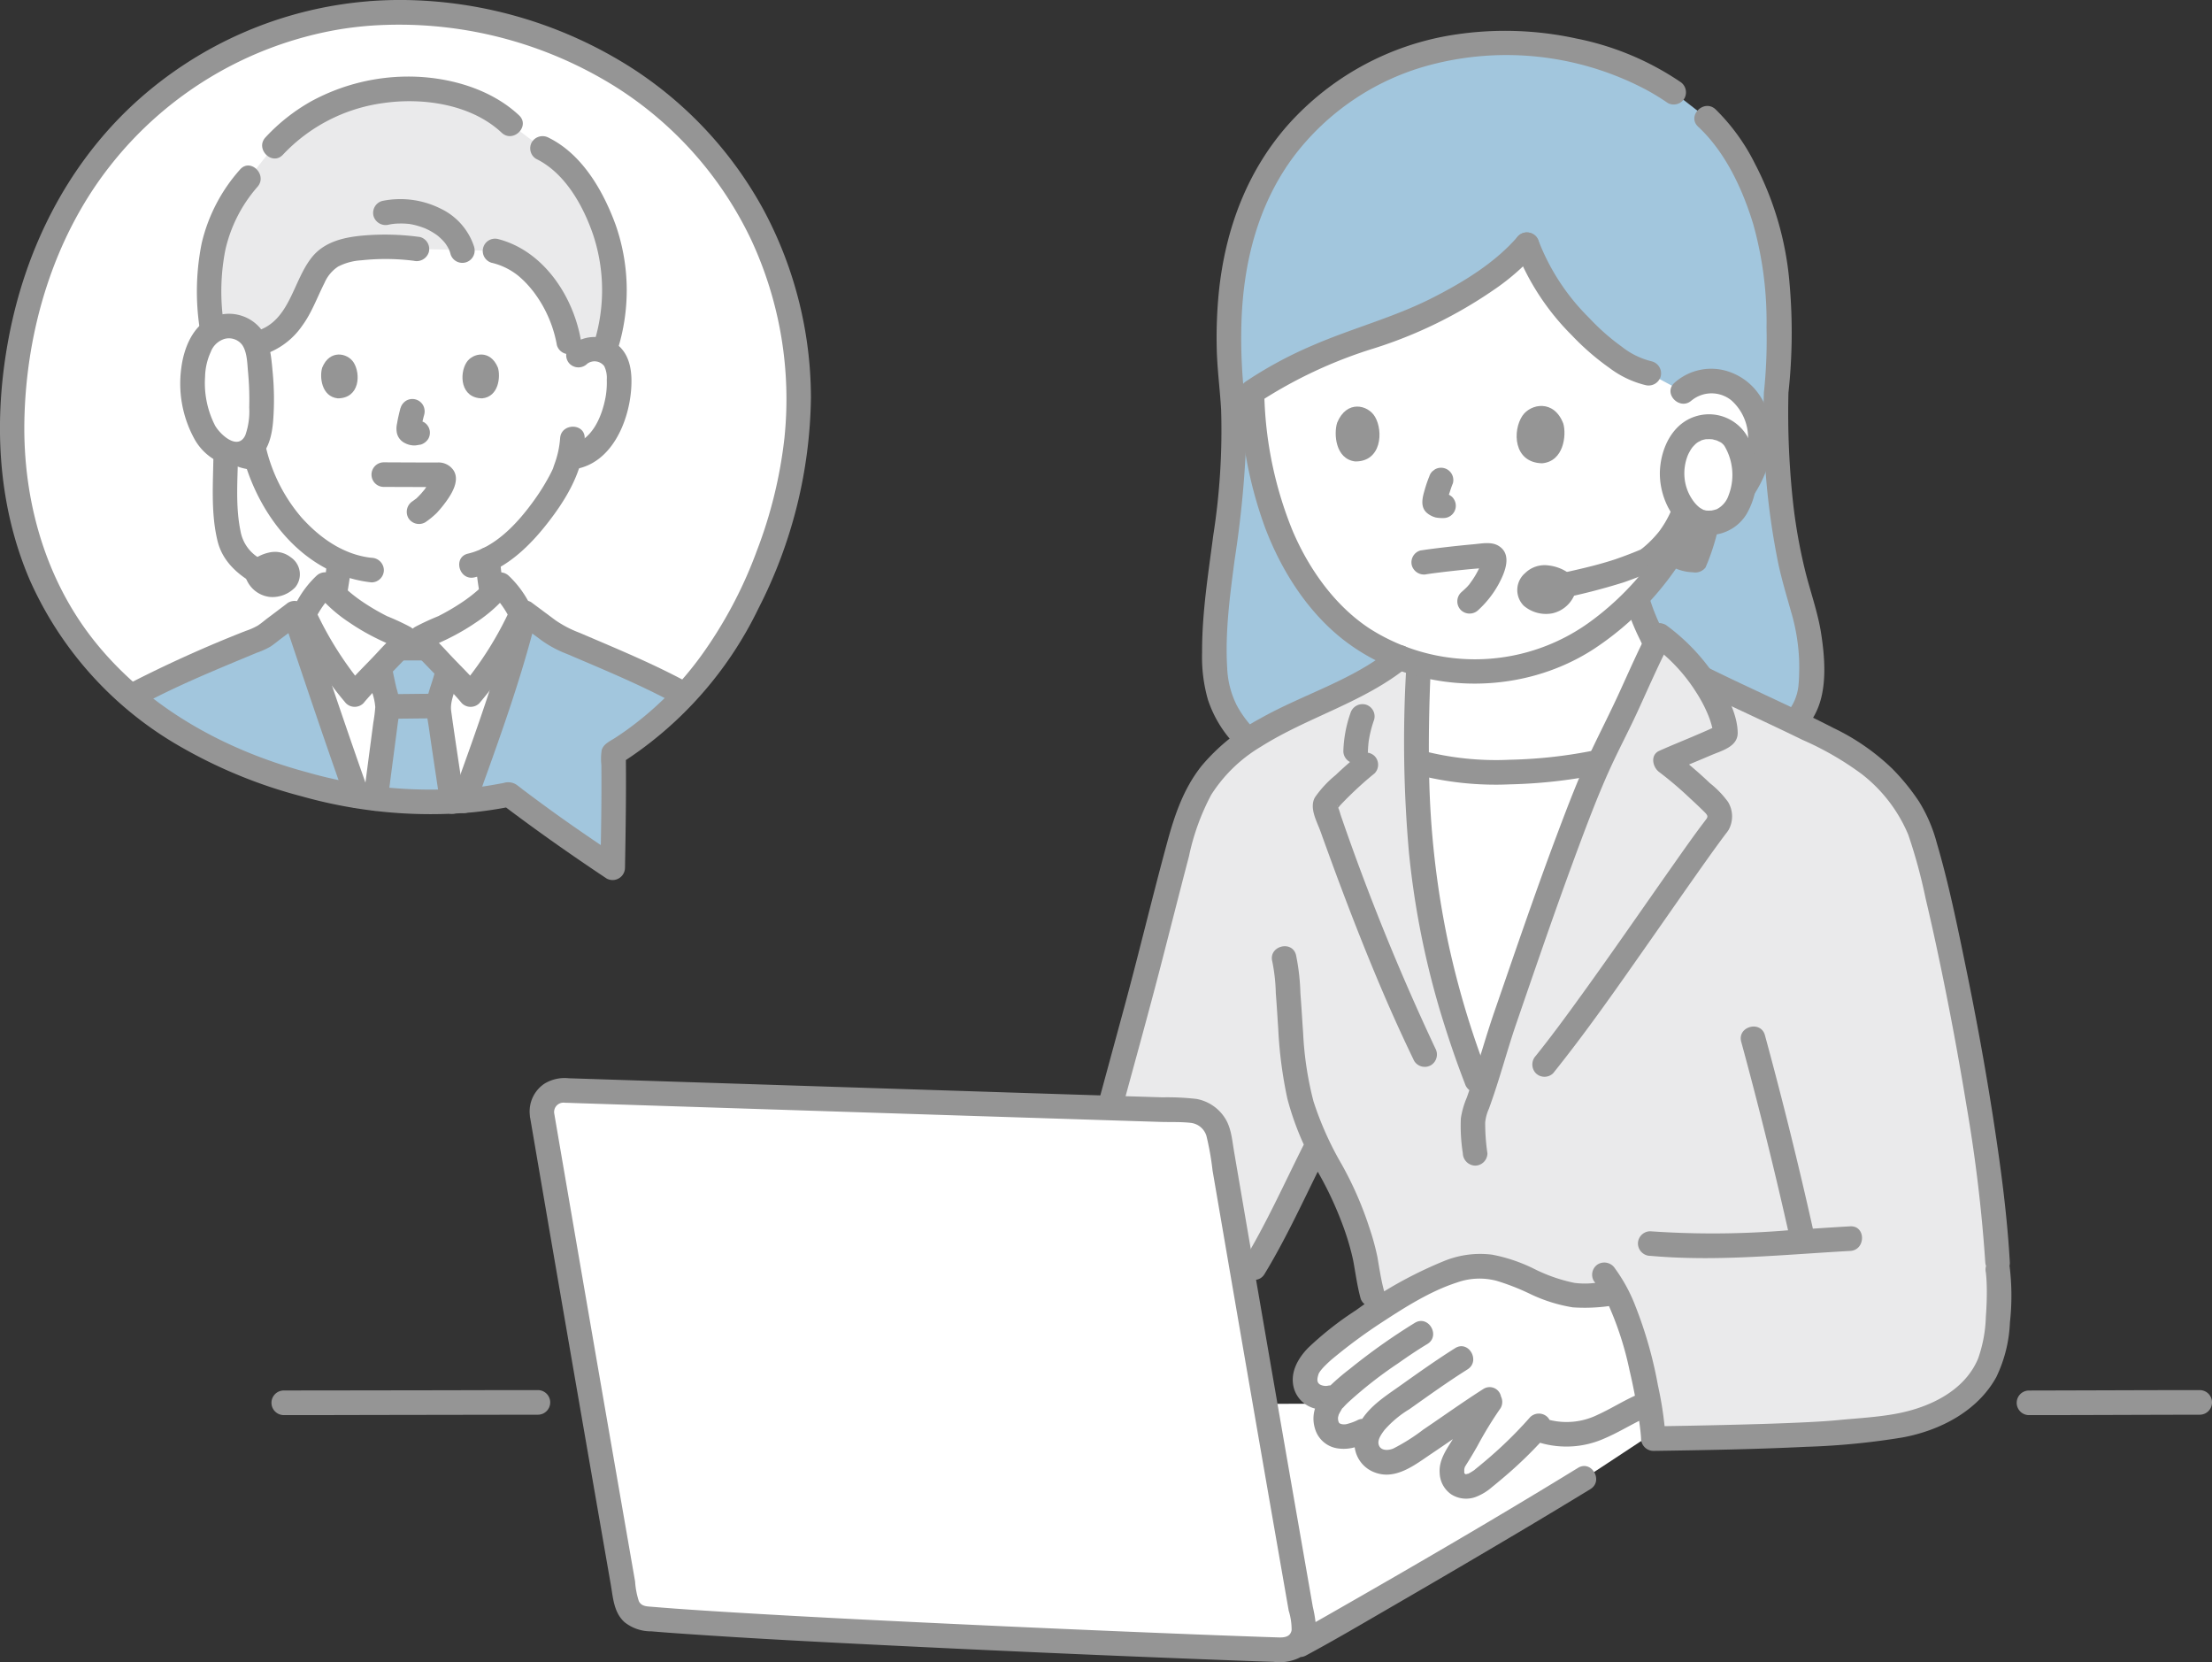 <svg xmlns="http://www.w3.org/2000/svg" width="335.274" height="251.891" viewBox="0 0 335.274 251.891">
  <rect x="0" y="0" width="335.274" height="251.891" fill="#333333" stroke="none"/>
  <g id="_10715_color" data-name="10715_color" transform="translate(-0.004 0)">
    <path id="パス_2516" data-name="パス 2516" d="M56.673,2.569C31.748,4.448,11.449,22.017,5.006,46.248c-9.445,35.518,6.732,63.857,41.839,73.191,11.216,2.983,21.582,3.4,30.833,1.484,5.177,3.924,8.85,6.554,15.718,11.125.144-7.763.2-11.127.128-17.335,12.289-7.482,21.317-20.457,25.987-38.019,8.213-30.885-8.4-63.155-42.128-72.125a62.2,62.2,0,0,0-20.709-2Z" transform="translate(-0.525 -0.539)" fill="#fff"/>
    <path id="パス_2517" data-name="パス 2517" d="M96.551,62.842a3.777,3.777,0,0,1,3.021-.883,3.564,3.564,0,0,1,2.562,1.708,5.035,5.035,0,0,1,.529,2.026,15.106,15.106,0,0,1-1.54,8.008,9.612,9.612,0,0,1-2.484,3.261,6.371,6.371,0,0,1-2.96,1.335l-.507.078c-.243.908-.515,1.674-.65,2.081-.859,2.329-5.652,10.38-11.695,13.353a33.726,33.726,0,0,0,.481,4.041c.295,1.692.2,3.214,2.554,4.06.163.054,6.847,3.237,7.08,3.338,0,0-1.9,12.84-21.737,12.84s-22.01-12.479-22.01-12.479c.453-.155,7.908-3.642,8.064-3.7,2.357-.854,2.265-2.367,2.562-4.062a32.146,32.146,0,0,0,.466-3.757A21.854,21.854,0,0,1,52.6,88a25.737,25.737,0,0,1-4.915-9.65,6.077,6.077,0,0,1-3.9-1.391A9.612,9.612,0,0,1,41.3,73.7a15.114,15.114,0,0,1-1.539-8,5.035,5.035,0,0,1,.528-2.028,3.564,3.564,0,0,1,2.562-1.708,3.776,3.776,0,0,1,3.021.883s-.654-22.947,24.648-22.5C96.743,40.8,96.551,62.842,96.551,62.842Z" transform="translate(-8.882 -9.021)" fill="#fff"/>
    <path id="パス_2518" data-name="パス 2518" d="M305.138,273.8c-20.248.066-43.241.132-58.138.181,1.8,10.416,3.726,21.468,5.833,33.525l.508,2.407c6.94-3.841,30.269-17.4,42.022-24.618,0,0,5.811-3.8,10.425-6.859C305.69,277.416,305.478,275.777,305.138,273.8Z" transform="translate(-55.246 -61.241)" fill="#fff"/>
    <path id="パス_2519" data-name="パス 2519" d="M319.262,114.947c8.137-3.017,8.272-8.137,8.336-11.118a31.431,31.431,0,0,0-1.6-10.8c-1.441-4.776-4.083-14.472-3.746-31.618h0a107.125,107.125,0,0,0,.272-14.9c-.388-9.58-4.438-20.406-10.58-26.56-.057-.057-.125-.12-.194-.181l-5.019-3.906c-.117-.086-.233-.167-.361-.25a36.063,36.063,0,0,0-7.8-3.944,47.2,47.2,0,0,0-17.708-3.243,41.673,41.673,0,0,0-27.411,9.837c-10.123,8.928-15.434,21.205-13.875,41.5,2.182,15.24-3.445,31.825-2.307,44.391.33,3.769,2.209,8.307,7.429,11.89Z" transform="translate(-53.035 -1.884)" fill="#a2c6dd"/>
    <path id="パス_2520" data-name="パス 2520" d="M309.775,70.034a6.6,6.6,0,0,1,8.175-.362,9.117,9.117,0,0,1,3.507,7.763A15.061,15.061,0,0,1,318.3,85.6a21.737,21.737,0,0,1-9.116,6.987,42.2,42.2,0,0,1-8.367,10.473,34.081,34.081,0,0,1-13.171,7.974,31.467,31.467,0,0,1-17.495.35,31.053,31.053,0,0,1-8.752-3.8,30,30,0,0,1-7.95-7.8,40.724,40.724,0,0,1-6.083-12.058,56.43,56.43,0,0,1-2.511-12.08c-.289-2.5-.378-3.974-.422-5.548a72.656,72.656,0,0,1,18.043-8.445c10.6-3.407,19.684-9.229,23.638-13.9,2.8,8.241,12.712,18.419,18.47,19.493Z" transform="translate(-54.673 -10.68)" fill="#fff"/>
    <path id="パス_2521" data-name="パス 2521" d="M318.845,130.837c-3.105-1.809-8.594-6.055-9.316-7.515a32.305,32.305,0,0,1-2.741-6.715c-.684.7-1.331,1.32-1.917,1.852a34.081,34.081,0,0,1-13.17,7.974,31.467,31.467,0,0,1-17.495.35c-.122-.033-.242-.066-.359-.1a4.88,4.88,0,0,1-1.369.928c-4.146,1.832-6.855,2.733-9.929,4.06,0,0,.621,4.676,4.024,6.72a30.81,30.81,0,0,0,13.07,4.385,71.954,71.954,0,0,0,21.406-1.225,42.824,42.824,0,0,0,12.621-5.576A34.89,34.89,0,0,0,318.845,130.837Z" transform="translate(-58.724 -26.082)" fill="#fff"/>
    <path id="パス_2522" data-name="パス 2522" d="M317.243,116.758a34.765,34.765,0,0,0,2.329,5.887,9.569,9.569,0,0,0,1.212,2.037,13.272,13.272,0,0,0,1.242,1.272,47.99,47.99,0,0,0,8.09,6.01,1.865,1.865,0,0,0,1.88-3.218,42.179,42.179,0,0,1-7.22-5.32c-.426-.388-.834-.789-1.221-1.214-.036-.041-.072-.082-.107-.124q-.186-.233.109.145c-.04-.009-.125-.178-.141-.208-.171-.349-.352-.695-.523-1.043a28.542,28.542,0,0,1-2.062-5.214c-.647-2.3-4.244-1.326-3.594.991Z" transform="translate(-70.939 -25.6)" fill="#959595"/>
    <path id="パス_2523" data-name="パス 2523" d="M262.949,135.683l.3-.129c.481-.206-.2.078.078-.033.2-.078.4-.164.592-.245q.664-.27,1.331-.533c.894-.353,1.791-.7,2.685-1.056q1.6-.636,3.2-1.31a11.986,11.986,0,0,0,3.4-1.884,1.873,1.873,0,0,0,0-2.635,1.909,1.909,0,0,0-2.635,0c-.056.048-.224.186-.068.068a3.578,3.578,0,0,1-.318.211,6.812,6.812,0,0,1-.814.4q-.388.171-.784.341l-.474.2c.173-.074-.059.024-.107.044q-1.425.594-2.862,1.158c-1.806.712-3.615,1.414-5.4,2.182a1.869,1.869,0,0,0-.668,2.549A1.922,1.922,0,0,0,262.949,135.683Z" transform="translate(-58.187 -28.48)" fill="#211715"/>
    <path id="パス_2524" data-name="パス 2524" d="M307.13,13.717a43.075,43.075,0,0,0-15.713-6.537,50.777,50.777,0,0,0-18.694-.543A42.4,42.4,0,0,0,247.8,20.175c-6.329,7.125-9.588,16-10.558,25.4a69.673,69.673,0,0,0-.325,8.471c.061,3.16.491,6.264.668,9.411A102.629,102.629,0,0,1,236.4,82.429c-.767,5.892-1.725,11.819-1.7,17.778a23.471,23.471,0,0,0,.892,7.193,17.947,17.947,0,0,0,4.022,6.7,22.854,22.854,0,0,0,3.59,3.023,1.88,1.88,0,0,0,2.549-.668,1.9,1.9,0,0,0-.668-2.549,16.047,16.047,0,0,1-5.124-5.667,13.81,13.81,0,0,1-1.453-5.6c-.346-5.525.417-11.079,1.136-16.545A157.946,157.946,0,0,0,241.4,67.909c.047-3.105-.3-6.116-.538-9.2a79.735,79.735,0,0,1-.188-8.732c.307-8.928,2.525-17.692,7.919-24.926A38.154,38.154,0,0,1,269.262,11.19a45.319,45.319,0,0,1,32.176,3.459,33.754,33.754,0,0,1,3.814,2.285,1.878,1.878,0,0,0,2.549-.668,1.9,1.9,0,0,0-.671-2.549Z" transform="translate(-52.494 -1.346)" fill="#959595"/>
    <path id="パス_2525" data-name="パス 2525" d="M340.715,119.484c3.946-1.5,7.52-3.882,8.99-8.006,1.188-3.327.849-7.453.324-10.838-.508-3.28-1.663-6.409-2.45-9.626a81.372,81.372,0,0,1-1.75-9.7,125.837,125.837,0,0,1-.758-17.162l-1.368,1.8h0a1.963,1.963,0,0,0,1.367-1.8,84.208,84.208,0,0,0,.184-16.391,47.666,47.666,0,0,0-5.265-18.339,30.692,30.692,0,0,0-5.966-8.229c-1.755-1.63-4.4,1-2.635,2.635,4.121,3.834,6.721,9.441,8.34,14.74A54.8,54.8,0,0,1,341.75,54.29a76.683,76.683,0,0,1-.4,9.859l1.368-1.8h0a1.929,1.929,0,0,0-1.368,1.8,112.249,112.249,0,0,0,2.2,25.97c.531,2.435,1.242,4.807,1.92,7.2a30.116,30.116,0,0,1,1.225,7.465c.022.845.011,1.691-.022,2.535-.009.227-.02.454-.037.682-.01.143-.025.286-.037.429-.045.536.028-.078-.029.248a7.453,7.453,0,0,1-1.485,3.649,12.253,12.253,0,0,1-5.357,3.559,1.916,1.916,0,0,0-1.3,2.292,1.878,1.878,0,0,0,2.293,1.3Z" transform="translate(-73.992 -4.625)" fill="#959595"/>
    <path id="パス_2526" data-name="パス 2526" d="M329.226,76.772a4.774,4.774,0,0,1,5.992-.014,7.571,7.571,0,0,1,2.457,6.832c-.717,6.034-6.027,10.506-11.257,12.788a1.876,1.876,0,0,0-.668,2.549,1.912,1.912,0,0,0,2.55.668c5.5-2.4,10.213-6.689,12.3-12.408,1.973-5.4.366-12.445-5.445-14.655a8.336,8.336,0,0,0-8.571,1.6c-1.762,1.634.878,4.264,2.635,2.635Z" transform="translate(-72.804 -16.1)" fill="#959595"/>
    <path id="パス_2527" data-name="パス 2527" d="M320.912,104.264a62.129,62.129,0,0,1-8.7,3.759c-3.154,1.047-6.412,1.708-9.649,2.439-2.338.526-1.348,4.12.991,3.593a95.683,95.683,0,0,0,9.932-2.534,70.209,70.209,0,0,0,9.31-4.037c2.135-1.094.252-4.31-1.881-3.218Z" transform="translate(-67.375 -23.272)" fill="#959595"/>
    <path id="パス_2528" data-name="パス 2528" d="M297.421,111.526a3.369,3.369,0,0,0-.2,4.941,5.182,5.182,0,0,0,4.27,1.164,4.741,4.741,0,0,0,3.726-3.947c.058-1.813-2.247-3.113-4.265-3.325a4.212,4.212,0,0,0-3.529,1.167Z" transform="translate(-66.259 -24.675)" fill="#959595"/>
    <path id="パス_2529" data-name="パス 2529" d="M327.411,97.915a64.88,64.88,0,0,1-2.246,8.068,1.786,1.786,0,0,0,.956,1.779,7.22,7.22,0,0,0,3.22.863,1.963,1.963,0,0,0,1.9-.733,33.148,33.148,0,0,0,2.475-9.169Z" transform="translate(-72.727 -21.901)" fill="#959595"/>
    <path id="パス_2530" data-name="パス 2530" d="M322.927,107.923a17.312,17.312,0,0,0,5.061-6.488,2.03,2.03,0,0,0,.188-1.436,1.9,1.9,0,0,0-.854-1.113,1.881,1.881,0,0,0-1.435-.188,1.813,1.813,0,0,0-1.114.854,16.156,16.156,0,0,1-.878,1.695q-.258.431-.543.845-.127.186-.26.37c-.05.068-.1.134-.149.2-.186.255.219-.276.078-.1a16.708,16.708,0,0,1-2.73,2.723,1.863,1.863,0,0,0-.543,1.32,1.9,1.9,0,0,0,.543,1.32,1.875,1.875,0,0,0,1.32.543,2.174,2.174,0,0,0,1.32-.543Z" transform="translate(-71.517 -22.061)" fill="#959595"/>
    <path id="パス_2531" data-name="パス 2531" d="M336.17,85.566a9.372,9.372,0,0,1,1.231,5.59,8.676,8.676,0,0,1-1.676,5,4.736,4.736,0,0,1-5.144,1.475,5.5,5.5,0,0,1-2.266-1.81,8.949,8.949,0,0,1-1.539-7.837,6.343,6.343,0,0,1,3.183-4.241c1.764-.869,5.039-.516,6.215,1.817" transform="translate(-73.018 -18.634)" fill="#fff"/>
    <path id="パス_2532" data-name="パス 2532" d="M334.03,85.965a8.586,8.586,0,0,1,.466,7.174,3.649,3.649,0,0,1-1.734,2.081c-.329.177-.13.053-.052.025-.111.04-.223.078-.336.108-.138.039-.279.064-.419.1-.286.069.286-.016,0,0a6.05,6.05,0,0,1-.712.015c-.1-.005-.2-.014-.3-.025.226.025.245.05.017-.018-.1-.03-.2-.056-.305-.087.092.028.332.182-.062-.033-.125-.068-.248-.137-.369-.213-.311-.2-.2-.139-.131-.084a5.169,5.169,0,0,1-1.111-1.231,6.994,6.994,0,0,1-1.165-3.261,7.379,7.379,0,0,1,.488-3.41c.114-.3-.095.193.043-.1q.1-.227.225-.445a5.794,5.794,0,0,1,.429-.677c-.053.071-.155.179.089-.1.09-.1.183-.2.281-.293a2.27,2.27,0,0,1,.61-.466,3.988,3.988,0,0,0,.379-.206c-.276.21-.124.044.071-.018a4.663,4.663,0,0,1,.726-.168c-.085.013-.373.014-.029.017.16,0,.32-.013.481-.009.109,0,.217.012.325.016.484.016-.315-.1.155.023.27.07.534.132.8.223-.337-.116.283.155.377.208.078.043.366.262.1.045.109.088.2.188.307.283.065.061.277.349.087.078a4.392,4.392,0,0,1,.269.45,1.864,1.864,0,1,0,3.217-1.886,6.718,6.718,0,0,0-7.8-2.88c-3.447,1.1-5.156,4.705-5.357,8.1-.2,3.423,1.438,7.582,4.627,9.224a6.621,6.621,0,0,0,8.475-2.493,11.478,11.478,0,0,0,1.563-5.76,11.285,11.285,0,0,0-1.505-6.187,1.864,1.864,0,0,0-3.217,1.881Z" transform="translate(-72.484 -18.093)" fill="#959595"/>
    <path id="パス_2533" data-name="パス 2533" d="M295.79,47.71A37.521,37.521,0,0,0,304.4,60.966a38.248,38.248,0,0,0,5.7,4.943,14.978,14.978,0,0,0,5.463,2.6,1.91,1.91,0,0,0,2.292-1.3,1.88,1.88,0,0,0-1.3-2.292,11.777,11.777,0,0,1-4.573-2.22,33.475,33.475,0,0,1-4.948-4.36,33.2,33.2,0,0,1-7.648-11.612,1.908,1.908,0,0,0-2.292-1.3,1.881,1.881,0,0,0-1.3,2.292Z" transform="translate(-66.145 -10.146)" fill="#959595"/>
    <path id="パス_2534" data-name="パス 2534" d="M284.286,45.9c-3.465,4.051-8.263,6.964-12.961,9.359-5.9,3.011-12.312,4.652-18.368,7.3a61.455,61.455,0,0,0-9.967,5.4c-1.973,1.339-.11,4.569,1.881,3.218a69.3,69.3,0,0,1,17.589-8.252,67.9,67.9,0,0,0,17.949-8.737,34.391,34.391,0,0,0,6.511-5.646,1.911,1.911,0,0,0,0-2.635,1.879,1.879,0,0,0-2.635,0Z" transform="translate(-54.162 -10.146)" fill="#959595"/>
    <path id="パス_2535" data-name="パス 2535" d="M351.224,219c-1-17.831-6.864-47.158-10.226-60.139-.84-3.243-1.676-6.515-3.643-9.227a27.638,27.638,0,0,0-10.393-9.151c-5.42-2.9-14-6.743-20.642-10.015-.27-.38-.555-.762-.854-1.142a27.467,27.467,0,0,0-5.448-5.26c-2.392,4.562-5.093,11.227-8.039,16.929-4.447,8.606-13.145,34.6-15.4,41.068-1.22,3.505-2.147,7.016-3.476,10.974l-.81-1.566a144.8,144.8,0,0,1-5.357-16.905,132.891,132.891,0,0,1-3.357-21.044,217.128,217.128,0,0,1-.1-25.2c-1.03-.29-1.984-.615-2.85-.945-8.92,7.391-23.763,9.153-30.214,19.881a33.7,33.7,0,0,0-3.167,8.307c-.59,2.1-5.24,20.379-5.83,22.475l-4.484,16.5-.3,1.108c5.07.161,9.27.292,12.143.379a4.652,4.652,0,0,1,4.444,3.871c1.242,7.27,2.5,14.635,3.819,22.266,4.663-7.07,7.638-14.173,11.111-20.976,1.4,2.835,3.016,5.57,4.339,8.441a37.487,37.487,0,0,1,1.983,5.52c.1.357.22.706.355,1.053.689,1.786.752,4.573,1.615,7.678H293.5c3.826,7.483,5.485,19.76,5.56,21.861,3.91-.057,22.125-.345,28.021-.945,4.652-.474,9.422-.578,13.781-2.268s8.34-5.019,9.588-9.527a40.985,40.985,0,0,0,.809-12.9" transform="translate(-48.455 -27.75)" fill="#eaeaeb"/>
    <path id="パス_2536" data-name="パス 2536" d="M294.341,150.1a70.831,70.831,0,0,1-11.56-.137,30.522,30.522,0,0,1-6.192-1.261c.037,3.451.162,6.9.4,10.341a132.892,132.892,0,0,0,3.357,21.044,144.8,144.8,0,0,0,5.357,16.905l.788,1.63c1.342-3.983,2.271-7.513,3.5-11.036,2.085-5.99,9.7-28.718,14.344-38.876A74.578,74.578,0,0,1,294.341,150.1Z" transform="translate(-61.865 -33.26)" fill="#fff"/>
    <path id="パス_2537" data-name="パス 2537" d="M68.85,119.465a22.763,22.763,0,0,1-6.528-5.371c-2.037,1.872-2.526,3.274-4.033,6.079,2.783,8.3,5.9,17.545,8.873,25.935a66.687,66.687,0,0,0,16.212.765c3.174-8.824,6.754-18.687,9.005-27.631a15.492,15.492,0,0,0-3.542-5.149c-1.853,2.492-6.086,5.6-11.159,7.645a2.879,2.879,0,0,0-.983.558c-.121.226.115.425.226.6a8.026,8.026,0,0,0,.8.836c-1.594,0-2.778.006-4.277.009a8.174,8.174,0,0,0,.8-.845c.111-.178.348-.377.226-.6a2.872,2.872,0,0,0-.986-.558,34.989,34.989,0,0,1-4.634-2.274Z" transform="translate(-13.037 -25.52)" fill="#fff"/>
    <path id="パス_2538" data-name="パス 2538" d="M301.669,251.275c-2.6.068-4.323.769-7.407.009-4.379-1.071-6.516-3.019-10.925-3.974-3.455-.745-6.995.683-10.154,2.29a82.154,82.154,0,0,0-11.156,6.847c-.885.644-4.285,3.245-5.069,4.021a9.244,9.244,0,0,0-1.731,2.112,3.693,3.693,0,0,0-.047,3.167,3.368,3.368,0,0,0,3.525,1.312l.894-.189-.687.873a3.747,3.747,0,0,0-.954,2.407v.266a3.028,3.028,0,0,0,.669,1.809,3.088,3.088,0,0,0,2.5.737,8.508,8.508,0,0,0,2.491-.826l1.283-.6a4.614,4.614,0,0,0-.828,2.174,2.971,2.971,0,0,0,2.5,3.094c1.616.283,2.772-.479,4.157-1.356,4.264-2.7,8.379-5.812,12.654-8.47-2.581,3.3-3.571,5.949-5.9,9.525-.484.743-.714,2.648.268,3.481,1.494,1.268,3.327-.078,3.882-.523a66.1,66.1,0,0,0,8.27-7.741,11.782,11.782,0,0,0,9.064.039c3.224-1.337,6.025-3.073,7.133-3.539l.538-.161a2.932,2.932,0,0,0,.283-.1c-.824-4.852-2.418-11.826-4.948-16.7C301.866,251.269,301.77,251.265,301.669,251.275Z" transform="translate(-56.998 -55.271)" fill="#fff"/>
    <path id="パス_2539" data-name="パス 2539" d="M84.169,41.908c3.823.96,6.233,3.338,8.221,6.366a20.057,20.057,0,0,1,2.95,7.413l1.455,2.018a3.777,3.777,0,0,1,3.021-.883,3.7,3.7,0,0,1,.9.253,28.7,28.7,0,0,0,.009-18.421c-1.63-4.561-4.868-10.147-9.364-12.292L86.48,22.669a20.614,20.614,0,0,0-7.923-4.26,26.711,26.711,0,0,0-9.2-1c-7.375.538-13.684,3.212-18.667,8.592l-3.858,4.879C41.794,36.54,39.084,44.8,42.012,57.157A3.824,3.824,0,0,1,43.1,56.82a3.776,3.776,0,0,1,3.021.883l2.457-1.879c3.129-.908,4.989-3.455,6.495-6.428,1.087-2.148,1.735-4.658,3.6-6.188a9.37,9.37,0,0,1,5.075-1.727,38.335,38.335,0,0,1,8.587.12Z" transform="translate(-9.126 -3.882)" fill="#eaeaeb"/>
    <path id="合体_79" data-name="合体 79" d="M-3208.119-2277.246a4.07,4.07,0,0,1-1.758-3.2c-.157-1.975,1-3.57,2-5.175-1.057.729-2.115,1.456-3.182,2.17-2.47,1.652-5.4,4.055-8.563,2.915a4.7,4.7,0,0,1-3.137-3.847,6.107,6.107,0,0,1-2.732.142,4.187,4.187,0,0,1-3.291-2.981,5.081,5.081,0,0,1,.006-3.027,4.443,4.443,0,0,1-3.15-2.922c-.75-2.388.5-4.624,2.114-6.282a49.386,49.386,0,0,1,7.25-5.7q.644-.469,1.3-.924a1.757,1.757,0,0,1-.635-.981c-.5-1.87-.745-3.778-1.1-5.678a39.1,39.1,0,0,0-1.516-5.16,53.988,53.988,0,0,0-3.85-8.251c-2.571,5.231-5.032,10.514-8.062,15.507-1.244,2.049-4.465.174-3.217-1.881,3.459-5.7,6.179-11.784,9.168-17.735a42.712,42.712,0,0,1-2.488-6.942,64.77,64.77,0,0,1-1.386-10.6c-.122-1.8-.224-3.593-.369-5.387a27.377,27.377,0,0,0-.532-4.813l0,0c-.616-2.325,2.978-3.307,3.594-.991a32.923,32.923,0,0,1,.665,5.8c.164,2.034.274,4.072.419,6.106a50.547,50.547,0,0,0,1.563,10.272,48.931,48.931,0,0,0,4.256,9.517,53.149,53.149,0,0,1,4.27,9.8,36.488,36.488,0,0,1,1.178,4.342c.291,1.712.545,3.42,1,5.1,0,.014.006.026.01.04a63.327,63.327,0,0,1,9.049-4.583,14.479,14.479,0,0,1,7.314-.976,24.606,24.606,0,0,1,6.332,2.132,24.5,24.5,0,0,0,6.142,2.143,12.325,12.325,0,0,0,3.165,0c-.075-.1-.151-.2-.228-.3a1.875,1.875,0,0,1,.669-2.549,1.925,1.925,0,0,1,2.549.668,24.657,24.657,0,0,1,3.133,5.807,63.6,63.6,0,0,1,3.379,11.94,54,54,0,0,1,1,6.146q4.566-.072,9.131-.181c4.178-.1,8.356-.214,12.531-.421,1.533-.078,3.066-.163,4.594-.31,3-.292,6.025-.434,8.987-1,4.911-.93,10.236-3.425,12.276-8.326a20.754,20.754,0,0,0,1.175-6.33q.145-1.89.148-3.789c0-.6-.014-1.191-.049-1.785-.014-.267-.033-.535-.06-.8,0-.045-.03-.269-.039-.357a1.907,1.907,0,0,1,.031-.975,1.994,1.994,0,0,1-.121-.594,230.506,230.506,0,0,0-2.863-23.82q-1.823-11.146-4.151-22.189-.956-4.57-2.03-9.111a80.189,80.189,0,0,0-2.629-9.648,22.741,22.741,0,0,0-7.023-9.16,46,46,0,0,0-9.032-5.213c-6.861-3.371-13.9-6.408-20.643-10.006h0c-2.119-1.13-.235-4.346,1.881-3.219,7.7,4.1,15.764,7.462,23.518,11.451a33.86,33.86,0,0,1,8.914,6.185,33.029,33.029,0,0,1,4.037,4.975,23.156,23.156,0,0,1,2.667,6.211c1.82,6.192,3.119,12.57,4.418,18.887,1.554,7.551,2.945,15.138,4.126,22.758,1.125,7.258,2.116,14.564,2.534,21.9a1.961,1.961,0,0,1-.048.572c0,.013.008.026.012.04a36.536,36.536,0,0,1,.052,8.536,20.928,20.928,0,0,1-2.067,8.285c-2.858,5.193-8.58,8.109-14.219,9.147a110.553,110.553,0,0,1-14.608,1.417c-7.711.379-15.436.508-23.155.621a1.892,1.892,0,0,1-1.863-1.863c-.021-.493-.075-.986-.13-1.475-.021-.178-.042-.354-.065-.533-.01-.074-.074-.554-.05-.392q-.021-.147-.042-.294c-1.72.871-3.385,1.862-5.162,2.626a14.173,14.173,0,0,1-9.789.72h0l-.072-.023q-2.118,2.275-4.452,4.335-1.395,1.227-2.839,2.391a8.17,8.17,0,0,1-2.519,1.508,4.2,4.2,0,0,1-1.4.239A4.194,4.194,0,0,1-3208.119-2277.246Zm2.332-3Zm-.238,0Zm.123-.04-.022-.008h0a.233.233,0,0,0,.094,0c.019-.006,0-.011-.093,0,.1-.018.2-.053.3-.073.043-.008.073-.012.092-.014s.038-.023.071-.04a8.869,8.869,0,0,0,.781-.475l.06-.04c.042-.035.084-.072.123-.11.217-.175.432-.351.648-.527q.583-.481,1.158-.97,1.191-1.015,2.334-2.083,2.2-2.064,4.192-4.324a1.879,1.879,0,0,1,2.635,0,1.918,1.918,0,0,1,.3.421,10.682,10.682,0,0,0,7.306-.784c1.921-.872,3.72-2.013,5.639-2.885q-.367-1.937-.82-3.856a48.588,48.588,0,0,0-3.115-9.725,26.928,26.928,0,0,1-5.491.192,23.7,23.7,0,0,1-6.482-2.044,35.191,35.191,0,0,0-5.062-1.979,10.178,10.178,0,0,0-6.027.266c-4.018,1.3-7.835,3.727-11.353,6.024a79.8,79.8,0,0,0-7.344,5.406,15.132,15.132,0,0,0-1.209,1.1,7.611,7.611,0,0,0-.795.891,3.449,3.449,0,0,0-.244.4c-.009.032-.022.078-.041.138-.157.536-.3,1.121.219,1.475a1.85,1.85,0,0,0,1.158.212h0a1.9,1.9,0,0,1,.454-.059,34.966,34.966,0,0,1,2.915-2.487,93.8,93.8,0,0,1,9.884-7l0,0c2.063-1.239,3.934,1.984,1.88,3.218-1.512.908-2.974,1.9-4.417,2.917a63.172,63.172,0,0,0-7.547,5.9c-.189.179-.376.361-.554.551-.077.085-.155.175-.233.26-.225.239-.039-.046.073-.111-.186.105-.4.564-.5.723-.062.09-.242.461-.238.429-.029.1-.109.461-.088.3a1.565,1.565,0,0,0,.1.917,1.185,1.185,0,0,0,.129.143c.089.032.265.1.317.111a1.808,1.808,0,0,0,.9-.055,7.94,7.94,0,0,0,1.4-.512,1.9,1.9,0,0,1,.8-.236c1.451-2.167,3.723-3.586,5.839-5.091,2.71-1.926,5.418-3.85,8.233-5.621l0,0c2.036-1.285,3.906,1.943,1.88,3.217-3.013,1.9-5.9,3.972-8.807,6.031a15.831,15.831,0,0,0-3.784,3.161c-.606.809-1.186,1.675-.771,2.452.369.69,1.41.647,2.121.344a29.152,29.152,0,0,0,4.548-2.873c3.034-2.047,6.008-4.185,9.1-6.15a1.753,1.753,0,0,1,2.669,1.136,1.876,1.876,0,0,1-.057,1.762,57.82,57.82,0,0,0-3.509,5.733c-.506.891-1.024,1.776-1.575,2.64-.113.178-.22.357-.33.535-.013.059-.033.118-.051.179s-.027.117-.039.176c-.006.151-.006.3-.006.451v.017l0,.024a1.711,1.711,0,0,0,.05.193l.005,0c0-.025-.007-.045-.01-.061l.009.028c0-.014.03.006.045.027s.014.024.009.029a.485.485,0,0,0,.051.02l.038.014.016.006.012,0-.026,0,.027,0Zm-.191-.05,0-.014h0ZM-3206.146-2280.448Zm-.014-.572v0Zm.009-.068c0-.063.005-.14,0-.14S-3206.15-2281.192-3206.152-2281.089Zm.226.789h0Zm-.006,0,.01,0h0Zm.01,0h0Zm-.016,0-.016-.006-.014-.007.035.014Zm-.169-.124C-3206.123-2280.484-3206.119-2280.5-3206.106-2280.428Zm28.14-32.966a1.9,1.9,0,0,1-1.863-1.863,1.879,1.879,0,0,1,1.863-1.864,137.027,137.027,0,0,0,20.892-.149q-3.233-14.364-7.1-28.567c-.631-2.321,2.965-3.3,3.594-.991q3.966,14.572,7.267,29.311c1.889-.125,3.774-.248,5.654-.351,2.4-.133,2.385,3.595,0,3.726-7.3.4-14.69,1.091-22.042,1.091C-3172.465-2313.051-3175.223-2313.148-3177.967-2313.394Z" transform="translate(3428.096 2503.702)" fill="#959595"/>
    <path id="パス_2550" data-name="パス 2550" d="M105.836,216.588c3.74,21.9,7.69,44.73,12.726,73.637a3.213,3.213,0,0,0,2.872,2.653c17.373,1.546,76.129,4.091,96.559,4.751a3.2,3.2,0,0,0,3.261-3.759c-5.028-28.788-9.024-51.9-12.816-74.1a4.652,4.652,0,0,0-4.444-3.871c-16.756-.507-78.681-2.521-94.9-3.043a3.195,3.195,0,0,0-3.255,3.736Z" transform="translate(-23.661 -47.609)" fill="#fff"/>
    <path id="合体_80" data-name="合体 80" d="M-3127.134-2316.583q-3.016-.1-6.032-.213-7.591-.289-15.179-.6-18.244-.748-36.482-1.648c-10.5-.519-21-1.047-31.479-1.776-1.726-.117-3.451-.243-5.175-.389a6.412,6.412,0,0,1-4.058-1.383c-1.649-1.484-1.74-3.71-2.1-5.754q-2.247-12.91-4.486-25.824-3.884-22.385-7.711-44.779a1.9,1.9,0,0,1-.056-.373c0-.042-.007-.083-.008-.126a5.065,5.065,0,0,1,2.217-4.755,5.888,5.888,0,0,1,3.692-.819l25.888.838q17.566.568,35.134,1.133,14.467.47,28.936.92a39.494,39.494,0,0,1,5.167.24,6.5,6.5,0,0,1,4.327,2.9c.963,1.5,1.082,3.324,1.375,5.036q1.9,11.134,3.822,22.262,2.049,11.891,4.114,23.778,1.1,6.318,2.2,12.634.59,3.39,1.182,6.78l.621,3.563a21.154,21.154,0,0,1,.417,2.324q1.319-.747,2.634-1.5c12.472-7.122,24.9-14.352,37.141-21.863,2.052-1.258,3.921,1.966,1.88,3.218q-4.849,2.959-9.731,5.865-9.986,5.932-20.038,11.754c-4.424,2.562-8.834,5.171-13.337,7.591a1.912,1.912,0,0,1-.826.238q-.083.053-.168.1a6.962,6.962,0,0,1-3.012.684A6.978,6.978,0,0,1-3127.134-2316.583Zm-107.384-73.288q3.861,22.479,7.763,44.95,1.11,6.391,2.223,12.783l.587,3.371a12.075,12.075,0,0,0,.568,2.982c.4.818,1.243.793,2.019.858,3.793.318,7.593.562,11.393.795,10.994.676,22,1.222,33,1.742q17.271.819,34.547,1.51,6.7.274,13.4.507,1.3.044,2.6.087c.882.03,1.8-.078,1.983-1.107a9.6,9.6,0,0,0-.439-2.935q-.279-1.59-.556-3.182-.56-3.211-1.12-6.418-4.063-23.3-8.068-46.615-.9-5.247-1.8-10.495a41.758,41.758,0,0,0-.926-5.244,2.814,2.814,0,0,0-2.4-1.982c-1.473-.166-3.011-.1-4.493-.141l-5.6-.176q-15.479-.491-30.957-.99l-33.355-1.077-13.377-.433-5.055-.164c-.665-.021-1.33-.05-2-.064a1.417,1.417,0,0,0-1.611,1.673Q-3235.357-2394.753-3234.518-2389.871Z" transform="translate(3320.21 2568.42)" fill="#959595"/>
    <path id="パス_2553" data-name="パス 2553" d="M54.811,275.138q6.478,0,12.957-.021l20.483-.033q2.6,0,5.2-.008a1.864,1.864,0,0,0,0-3.726q-6.7,0-13.393.021L59.7,271.4q-2.445,0-4.891.008a1.864,1.864,0,0,0,0,3.726Z" transform="translate(-11.855 -60.693)" fill="#959595"/>
    <path id="パス_2554" data-name="パス 2554" d="M395.545,275.138c7.453,0,14.906-.036,22.354-.054,1.215,0,2.43-.007,3.649-.008a1.864,1.864,0,0,0,0-3.726c-7.556,0-15.113.036-22.669.054-1.11,0-2.22.007-3.33.008a1.864,1.864,0,0,0,0,3.726Z" transform="translate(-88.07 -60.693)" fill="#959595"/>
    <path id="パス_2555" data-name="パス 2555" d="M74.2,130.733c-.078-.373-.155-.769-.241-1.218.4-.413.79-.828,1.164-1.242.706-.776,1.271-1.342,1.685-1.754,1.5,0,2.684,0,4.278-.009.415.411.984.982,1.7,1.763.485.533,1,1.067,1.509,1.6-.215.949-.445,1.9-.805,3.007a9.58,9.58,0,0,0-.6,2.7c-.008.4.978,6.964,2.065,14.184a65.719,65.719,0,0,1-11.6-.466c.884-6.947,1.8-13.646,1.8-13.879a6.357,6.357,0,0,0-.248-1.529c-.062-.233-.116-.45-.171-.683C74.522,132.288,74.366,131.572,74.2,130.733Z" transform="translate(-16.406 -28.297)" fill="#a2c6dd"/>
    <path id="パス_2556" data-name="パス 2556" d="M60.621,109.144a26.9,26.9,0,0,1-.377,3.073,18.793,18.793,0,0,1-.351,1.959c-.021.078-.049.15-.07.226-.074.265-.034-.118.057-.119-.012,0-.2.349-.2.362-.085.2.255-.208.068-.085a1.12,1.12,0,0,0-.13.14c-.064.063-.13.12-.2.179.195-.167.14-.1-.04,0-.078.041-.511.272-.233.144-.2.092-.456.182-.638.262l-.2.092c-1.868.849-3.726,1.727-5.59,2.585q-.722.332-1.446.661l-.517.233c-.383.173.5-.188.151-.064a1.864,1.864,0,1,0,.991,3.594c.791-.283,1.557-.678,2.32-1.027q1.719-.79,3.434-1.588l2.535-1.173a.853.853,0,0,1,.2-.092c.034,0-.675.272-.341.148.161-.061.319-.13.478-.2a5.623,5.623,0,0,0,.8-.4,4.919,4.919,0,0,0,2.008-2.444,10.472,10.472,0,0,0,.466-2.164c.233-1.428.453-2.858.551-4.3a1.873,1.873,0,0,0-1.863-1.863,1.909,1.909,0,0,0-1.863,1.863Z" transform="translate(-11.078 -23.996)" fill="#959595"/>
    <path id="パス_2557" data-name="パス 2557" d="M92.852,108.671a43.949,43.949,0,0,0,.776,5.955,5.128,5.128,0,0,0,3.628,3.947c-.863-.251-.142-.051.13.078q.61.285,1.219.574l3.159,1.5c.708.335,1.411.687,2.127,1a1.911,1.911,0,0,0,2.549-.668,1.884,1.884,0,0,0-.668-2.549c-1.553-.687-3.071-1.452-4.6-2.178-.744-.352-1.487-.708-2.236-1.052-.068-.032-.137-.064-.206-.094-.155-.07-.318-.137-.478-.2-.006,0-.294-.127-.124-.047s-.2-.113-.238-.134c-.066-.038-.13-.089-.2-.123-.22-.11.164.216.033.03-.1-.148-.32-.366-.1-.054a2.762,2.762,0,0,0-.224-.365c-.145-.146.117.146.063.171,0,0-.09-.255-.1-.285a17.084,17.084,0,0,1-.4-2.164,29.513,29.513,0,0,1-.377-3.338,1.863,1.863,0,1,0-3.726,0Z" transform="translate(-20.768 -23.89)" fill="#959595"/>
    <path id="パス_2558" data-name="パス 2558" d="M113.459,69.852a1.848,1.848,0,0,1,2.6.342,4.07,4.07,0,0,1,.388,2.067,12.543,12.543,0,0,1-.173,2.575c-.558,3.057-2.09,6.739-5.492,7.349a1.879,1.879,0,0,0-1.3,2.292,1.905,1.905,0,0,0,2.292,1.3c5.379-.965,7.949-7.027,8.354-11.9.211-2.542-.026-5.4-2.22-7.037a5.667,5.667,0,0,0-7.076.377,1.879,1.879,0,0,0,0,2.636,1.9,1.9,0,0,0,2.635,0Z" transform="translate(-24.472 -14.712)" fill="#959595"/>
    <path id="パス_2559" data-name="パス 2559" d="M104.951,85.089a14.081,14.081,0,0,1-.823,3.794c-.078.227-.162.452-.228.682-.036.125-.186.429.042-.082-.12.269-.244.536-.376.8a32.362,32.362,0,0,1-2.791,4.486c-2.407,3.3-5.705,6.8-9.782,7.758-2.334.547-1.346,4.142.991,3.594,5.024-1.179,8.918-5.279,11.874-9.284,2.549-3.451,4.644-7.362,4.822-11.746.1-2.4-3.629-2.394-3.726,0Z" transform="translate(-20.054 -18.63)" fill="#959595"/>
    <path id="パス_2560" data-name="パス 2560" d="M46.654,67.217a5.671,5.671,0,0,0-7.075-.377c-2.2,1.63-2.431,4.5-2.22,7.037.407,4.876,2.974,10.939,8.353,11.9A1.917,1.917,0,0,0,48,84.478a1.88,1.88,0,0,0-1.3-2.293c-3.4-.609-4.933-4.292-5.491-7.349a12.4,12.4,0,0,1-.176-2.428A4.736,4.736,0,0,1,41.36,70.3a1.832,1.832,0,0,1,2.659-.443,1.916,1.916,0,0,0,2.635,0,1.879,1.879,0,0,0,0-2.636Z" transform="translate(-8.341 -14.713)" fill="#959595"/>
    <path id="パス_2561" data-name="パス 2561" d="M46.972,86.457c2.091,9.824,9.259,19.477,19.848,20.614a1.876,1.876,0,0,0,1.863-1.863,1.906,1.906,0,0,0-1.863-1.863c-4.241-.452-7.85-3.014-10.629-6.119a25.165,25.165,0,0,1-5.624-11.761c-.5-2.344-4.092-1.352-3.594.991Z" transform="translate(-10.495 -18.816)" fill="#959595"/>
    <path id="パス_2562" data-name="パス 2562" d="M78.019,79.243c-.2.776-.388,1.553-.518,2.345a3.41,3.41,0,0,0-.012,1.511,2.251,2.251,0,0,0,1.181,1.454,3.119,3.119,0,0,0,1.492.371c.323-.014.631-.093.949-.136a2.088,2.088,0,0,0,1.113-.854,1.863,1.863,0,0,0-.668-2.549L81.11,81.2a1.881,1.881,0,0,0-.991,0c-.116.016-.233.044-.345.06l.5-.066a1.307,1.307,0,0,1-.311,0l.5.067a1.383,1.383,0,0,1-.327-.1l.446.188a1.545,1.545,0,0,1-.194-.1l.377.291a.552.552,0,0,1-.078-.078l.292.377a.633.633,0,0,1-.054-.1l.188.445a.792.792,0,0,1-.037-.155l.066.5a1.537,1.537,0,0,1,.009-.338l-.066.5a22.787,22.787,0,0,1,.535-2.449,1.941,1.941,0,0,0-.188-1.435,1.863,1.863,0,0,0-2.546-.672,1.928,1.928,0,0,0-.854,1.113Z" transform="translate(-17.314 -17.418)" fill="#959595"/>
    <path id="パス_2563" data-name="パス 2563" d="M62.86,71.2c-.408,1.328-.142,4.385,2.375,4.645,3.327-.02,3.5-3.716,2.384-5.452C66.7,68.968,64.006,68.379,62.86,71.2Z" transform="translate(-14.024 -15.479)" fill="#959595"/>
    <path id="パス_2564" data-name="パス 2564" d="M95.671,71.2c.409,1.328.143,4.385-2.374,4.645-3.327-.02-3.5-3.716-2.384-5.453C91.83,68.968,94.526,68.379,95.671,71.2Z" transform="translate(-20.195 -15.479)" fill="#959595"/>
    <path id="パス_2565" data-name="パス 2565" d="M80.671,99.347a12.718,12.718,0,0,0,1.76-1.434,18.376,18.376,0,0,0,1.45-1.775c.9-1.248,2.053-3.188,1.087-4.68a2.731,2.731,0,0,0-2.445-1.184q-.717,0-1.434,0l-3.329-.012L74.4,90.247a1.863,1.863,0,1,0,0,3.726q3.4.009,6.806.023l1.458,0h.183a1.234,1.234,0,0,1-1.182-.9l-.008-.635c-.032.1-.065.192-.1.286q-.116.3.012-.023c-.031.07-.064.138-.1.207-.078.161-.164.319-.254.474-.182.316-.388.613-.6.912-.246.352.16-.179-.095.122-.136.161-.269.325-.408.484-.233.266-.48.515-.734.761-.275.266.276-.189-.073.061-.174.124-.345.252-.517.38a1.911,1.911,0,0,0-.668,2.549,1.883,1.883,0,0,0,2.549.668Z" transform="translate(-16.225 -20.186)" fill="#959595"/>
    <path id="パス_2566" data-name="パス 2566" d="M75.586,139.2c2.386,0,4.772-.053,7.159-.054a1.863,1.863,0,0,0,0-3.726c-2.386,0-4.772.053-7.159.054a1.863,1.863,0,1,0,0,3.726Z" transform="translate(-16.489 -30.289)" fill="#959595"/>
    <path id="パス_2567" data-name="パス 2567" d="M71.734,131.081c.185.932.378,1.856.591,2.78a8.667,8.667,0,0,1,.427,2.085,23.124,23.124,0,0,1-.3,2.376c-.5,3.823-1.009,7.645-1.5,11.47a1.873,1.873,0,0,0,1.863,1.863,1.909,1.909,0,0,0,1.863-1.863c.5-3.9,1.015-7.79,1.526-11.686a21.391,21.391,0,0,0,.275-2.182,11.738,11.738,0,0,0-.524-2.884c-.227-.979-.433-1.962-.629-2.95a1.864,1.864,0,0,0-3.594.991Z" transform="translate(-15.869 -28.791)" fill="#959595"/>
    <path id="パス_2568" data-name="パス 2568" d="M81.375,124.113q-2.122,0-4.246.009a1.923,1.923,0,0,0-1.32.543,1.863,1.863,0,0,0,1.32,3.183l4.246-.009a1.923,1.923,0,0,0,1.32-.543,1.863,1.863,0,0,0-1.32-3.183Z" transform="translate(-16.833 -27.761)" fill="#959595"/>
    <path id="パス_2569" data-name="パス 2569" d="M88.96,150c-.558-3.7-1.121-7.409-1.658-11.117q-.119-.828-.233-1.655c-.008-.059-.068-.5-.027-.195.035.265,0-.016-.009-.069-.016-.14-.041-.279-.05-.42-.1-1.461.726-3.032,1.079-4.434.585-2.329-3.007-3.318-3.594-.991-.432,1.717-1.315,3.528-1.222,5.329.051,1,.26,2,.4,2.987.554,3.854,1.14,7.7,1.72,11.554a1.876,1.876,0,0,0,2.292,1.3,1.912,1.912,0,0,0,1.3-2.292Z" transform="translate(-18.617 -29.031)" fill="#959595"/>
    <path id="パス_2570" data-name="パス 2570" d="M89.666,130.777a49.691,49.691,0,0,0,7.686-12.164,13.864,13.864,0,0,0-3.215-4.519c-1.853,2.492-6.086,5.6-11.159,7.645a2.879,2.879,0,0,0-.987.558c-.121.226.115.425.226.6.175.279,1.032,1,2.49,2.6C86.359,127.312,88.3,129.142,89.666,130.777Z" transform="translate(-18.331 -25.52)" fill="#fff"/>
    <path id="パス_2571" data-name="パス 2571" d="M67.026,130.777a49.67,49.67,0,0,1-7.686-12.164,13.887,13.887,0,0,1,3.215-4.519c1.854,2.492,6.086,5.6,11.16,7.644a2.873,2.873,0,0,1,.986.558c.122.226-.115.425-.226.6-.175.279-1.031,1-2.49,2.6C70.333,127.312,68.392,129.142,67.026,130.777Z" transform="translate(-13.272 -25.52)" fill="#fff"/>
    <path id="パス_2572" data-name="パス 2572" d="M90.462,131.565a53.644,53.644,0,0,0,6.417-9.374q.654-1.237,1.249-2.507a3.238,3.238,0,0,0,.529-1.849,4.819,4.819,0,0,0-.639-1.489,15.584,15.584,0,0,0-3.089-4.1,1.9,1.9,0,0,0-2.926.377c.207-.272-.241.281-.283.33-.13.148-.265.293-.4.436-.347.363-.712.708-1.087,1.041a23.027,23.027,0,0,1-2.589,1.962,33.834,33.834,0,0,1-3.409,1.974,38.458,38.458,0,0,0-3.536,1.642c-1.49.96-1.283,2.581-.251,3.776.5.578,1.087,1.087,1.615,1.641,1.941,2.018,3.959,4.005,5.764,6.14a1.879,1.879,0,0,0,2.635,0,1.9,1.9,0,0,0,0-2.64c-1.463-1.727-3.11-3.283-4.648-4.941-.65-.7-1.3-1.4-1.975-2.07-.191-.189-.379-.381-.571-.569a1.464,1.464,0,0,1-.185-.2l.219.28a1.863,1.863,0,0,1-.246-.388l.254.941.02-.217-.543,1.32c-.25.262.315-.135.446-.193.422-.188.854-.356,1.277-.543q.946-.42,1.869-.9a33.514,33.514,0,0,0,3.589-2.138,22.2,22.2,0,0,0,5.257-4.809l-2.927.377a14.4,14.4,0,0,1,2.924,4.142v-1.879a52.313,52.313,0,0,1-7.391,11.787,1.915,1.915,0,0,0,0,2.64A1.879,1.879,0,0,0,90.462,131.565Z" transform="translate(-17.81 -24.989)" fill="#959595"/>
    <path id="パス_2573" data-name="パス 2573" d="M67.819,128.929a52.313,52.313,0,0,1-7.391-11.79v1.88a14.4,14.4,0,0,1,2.923-4.142l-2.926-.377a22.183,22.183,0,0,0,5.257,4.809,33.512,33.512,0,0,0,3.589,2.138q.921.475,1.869.9c.423.187.854.356,1.277.543.13.058.7.455.445.193l-.543-1.32.02.217.255-.941a1.379,1.379,0,0,1-.179.293q-.207.281.155-.188a1.463,1.463,0,0,1-.186.2c-.172.165-.337.337-.505.5-.7.694-1.37,1.412-2.04,2.134-1.538,1.658-3.183,3.215-4.648,4.941a1.913,1.913,0,0,0,0,2.64,1.879,1.879,0,0,0,2.635,0c1.808-2.135,3.827-4.122,5.763-6.14,1.347-1.4,4.037-3.694,1.365-5.417a38.458,38.458,0,0,0-3.536-1.642,33.518,33.518,0,0,1-3.409-1.974,22.959,22.959,0,0,1-2.589-1.962c-.376-.333-.74-.679-1.087-1.041q-.2-.214-.4-.436c-.043-.049-.491-.6-.283-.33a1.9,1.9,0,0,0-2.927-.377,15.413,15.413,0,0,0-3.028,3.991,6.894,6.894,0,0,0-.664,1.35,2.789,2.789,0,0,0,.434,1.966q.626,1.334,1.31,2.64a53.687,53.687,0,0,0,6.418,9.374,1.879,1.879,0,0,0,2.635,0A1.9,1.9,0,0,0,67.819,128.929Z" transform="translate(-12.748 -24.988)" fill="#959595"/>
    <path id="パス_2575" data-name="パス 2575" d="M276.134,150.1a47.7,47.7,0,0,0,14.207,1.492A77.267,77.267,0,0,0,304.293,150a1.863,1.863,0,1,0-.991-3.593,71.723,71.723,0,0,1-12.961,1.456,44.18,44.18,0,0,1-13.213-1.359c-2.307-.671-3.292,2.924-.991,3.593Z" transform="translate(-61.47 -32.733)" fill="#959595"/>
    <path id="パス_2576" data-name="パス 2576" d="M104.447,30.03c4.323,2.132,7.034,6.955,8.567,11.347a26.621,26.621,0,0,1,.1,16.769c-.738,2.287,2.859,3.267,3.594.991A30.02,30.02,0,0,0,116.5,40.1c-1.869-5.164-5.065-10.763-10.176-13.283a1.91,1.91,0,0,0-2.549.668,1.879,1.879,0,0,0,.668,2.549Z" transform="translate(-23.156 -5.945)" fill="#959595"/>
    <path id="パス_2577" data-name="パス 2577" d="M44.984,32.912a25.523,25.523,0,0,0-5.822,11.2,37.109,37.109,0,0,0,.364,16.192c.513,2.341,4.106,1.351,3.594-.991a32.68,32.68,0,0,1-.366-14.211,21.768,21.768,0,0,1,4.867-9.56C49.2,33.756,46.576,31.111,44.984,32.912Z" transform="translate(-8.594 -7.227)" fill="#959595"/>
    <path id="パス_2578" data-name="パス 2578" d="M90.119,20.814C85.936,16.891,79.826,15.12,74.2,14.956A30.851,30.851,0,0,0,58.7,18.65a28.382,28.382,0,0,0-7,5.5c-1.637,1.75.992,4.39,2.635,2.635a25.548,25.548,0,0,1,15.239-7.827c6-.864,13.319.186,17.911,4.493,1.748,1.64,4.389-.991,2.635-2.635Z" transform="translate(-11.447 -3.343)" fill="#959595"/>
    <path id="パス_2579" data-name="パス 2579" d="M272.831,131.181a212.255,212.255,0,0,0,.155,23.843,132.9,132.9,0,0,0,3.357,21.044,144.8,144.8,0,0,0,5.357,16.905s.333.725.776,1.678c-.384,1.137-.8,2.312-1.267,3.534a22.441,22.441,0,0,0,.237,5.833l-7.634-14.957c-5.486-11.286-10.261-23.764-15.069-37.308a.942.942,0,0,1,.17-.932,50.991,50.991,0,0,1,4.284-4.249,22.273,22.273,0,0,1,.144-3.5,17.2,17.2,0,0,1,1.009-5.266s2.393-5.124,5.24-6.42S272.831,131.181,272.831,131.181Z" transform="translate(-57.86 -29.245)" fill="#eaeaeb"/>
    <path id="パス_2580" data-name="パス 2580" d="M95.629,50.245a10.136,10.136,0,0,1,3.669,1.7c.064.046.347.261.155.113.15.118.3.242.44.367q.359.314.7.654.373.373.721.776c.106.122.21.245.311.369-.007-.009.351.441.193.233a18.836,18.836,0,0,1,3.677,8.267,1.88,1.88,0,0,0,2.292,1.3,1.9,1.9,0,0,0,1.3-2.293c-1.223-6.6-5.7-13.319-12.473-15.077a1.863,1.863,0,1,0-.985,3.594Z" transform="translate(-21.082 -10.419)" fill="#959595"/>
    <path id="パス_2581" data-name="パス 2581" d="M88.183,46.161A9.7,9.7,0,0,0,83.068,40.3a13.641,13.641,0,0,0-8.85-1.151,1.875,1.875,0,0,0-1.3,2.292,1.911,1.911,0,0,0,2.292,1.3,7.672,7.672,0,0,1,1.528-.172c.311-.009.621-.007.926.009.135.007.269.019.4.029.078.005.311.029.1,0a9.966,9.966,0,0,1,1.646.369c.284.087.564.185.84.291.057.023.279.12.1.042.144.064.286.132.428.2a10.868,10.868,0,0,1,1.329.8c.088.061.209.159.054.036.093.078.186.155.276.233q.3.263.577.552c.078.085.155.172.233.26.021.024.241.29.13.148-.13-.166.135.195.155.233.063.094.124.19.182.288a6.135,6.135,0,0,1,.311.6c-.149-.316,0,.027.029.1.045.131.083.264.12.4a1.868,1.868,0,0,0,3.6-1Z" transform="translate(-16.294 -8.693)" fill="#959595"/>
    <path id="パス_2582" data-name="パス 2582" d="M74.548,46.165a38.622,38.622,0,0,0-8.505-.241c-2.9.244-5.923.876-7.865,3.24-2.931,3.571-3.334,9.665-8.373,11.223-2.284.706-1.31,4.3.991,3.593a11.386,11.386,0,0,0,5.842-4.347c1.482-2.014,2.279-4.317,3.4-6.521a5.576,5.576,0,0,1,2.072-2.476,8.755,8.755,0,0,1,3.493-.945,34.241,34.241,0,0,1,7.949.068,1.928,1.928,0,0,0,2.292-1.3,1.876,1.876,0,0,0-1.3-2.292Z" transform="translate(-10.848 -10.243)" fill="#959595"/>
    <path id="パス_2583" data-name="パス 2583" d="M41.652,87.242c-.008,4.58-.481,9.376.621,13.869.94,3.819,4.294,6.029,7.686,7.55a1.921,1.921,0,0,0,2.549-.668,1.877,1.877,0,0,0-.668-2.549,17.754,17.754,0,0,1-3.827-2.147,5.963,5.963,0,0,1-2.27-3.741c-.824-4-.372-8.262-.365-12.314a1.864,1.864,0,0,0-3.726,0Z" transform="translate(-9.291 -19.111)" fill="#959595"/>
    <path id="パス_2584" data-name="パス 2584" d="M54.795,108.559a3.105,3.105,0,0,1,.675,4.511,4.783,4.783,0,0,1-3.8,1.491,4.379,4.379,0,0,1-3.812-3.25c-.233-1.657,1.751-3.077,3.582-3.473A3.889,3.889,0,0,1,54.795,108.559Z" transform="translate(-10.699 -24.094)" fill="#959595"/>
    <path id="パス_2585" data-name="パス 2585" d="M42.22,63.735c-3.416.606-4.836,5.229-4.559,9.168.263,3.726,1.253,7.715,4.5,9.6,1.284.581,3.225.873,4.355-.349S47.9,79.107,48,77.406a45.22,45.22,0,0,0-.374-8.965A5.548,5.548,0,0,0,45.8,64.5a4.462,4.462,0,0,0-3.583-.767Z" transform="translate(-8.415 -14.233)" fill="#fff"/>
    <path id="パス_2586" data-name="パス 2586" d="M41.18,61.417c-3.736.767-5.4,4.678-5.83,8.086a17.447,17.447,0,0,0,2.041,10.813,8.338,8.338,0,0,0,4.27,3.673,5.45,5.45,0,0,0,5.54-.95c1.53-1.475,1.935-3.7,2.09-5.728a42.98,42.98,0,0,0-.093-7.249c-.214-2.289-.379-4.767-1.881-6.624a6.237,6.237,0,0,0-6.133-2.018,1.877,1.877,0,0,0-1.3,2.289,1.909,1.909,0,0,0,2.292,1.3A2.525,2.525,0,0,1,44.6,66c.738,1.094.75,2.781.869,4.056a45.037,45.037,0,0,1,.182,5.386,10.864,10.864,0,0,1-.594,4.225c-1.1,2.362-3.768-.045-4.58-1.459a14.1,14.1,0,0,1-1.519-7.4,9.505,9.505,0,0,1,.864-3.769,3.242,3.242,0,0,1,2.346-2.038,1.864,1.864,0,0,0-.991-3.594Z" transform="translate(-7.871 -13.712)" fill="#959595"/>
    <path id="パス_2587" data-name="パス 2587" d="M94.312,147.685q-1.828.268-3.711.419c3.278-9.11,6.987-19.331,9.23-28.5.47.352,4.635,3.45,4.635,3.451,1.355.655,6.259,2.707,9.5,4.037,3.578,1.611,6.624,3.042,10.1,4.952a50.207,50.207,0,0,1-10.8,8.884c.073,6.211.016,9.571-.128,17.335-6.872-4.571-10.541-7.2-15.718-11.125Q95.884,147.454,94.312,147.685Z" transform="translate(-20.264 -26.752)" fill="#a2c6dd"/>
    <path id="パス_2588" data-name="パス 2588" d="M29.895,130.081c-1.43.7-2.865,1.442-4.316,2.239,6.968,5.97,15.85,10.527,26.461,13.348q3.976,1.057,7.807,1.688c-3.19-8.985-6.534-18.951-9.463-27.685l-.04.032-4.719,3.557c-1.545.692-5.956,2.451-9.352,3.847C34.135,128.067,32.022,129.034,29.895,130.081Z" transform="translate(-5.72 -26.767)" fill="#a2c6dd"/>
    <path id="パス_2589" data-name="パス 2589" d="M56.148.167A59.593,59.593,0,0,0,20,16.013c-9.994,9.373-16.158,21.827-18.682,35.2-2.31,12.231-1.772,25,3.141,36.546A54.6,54.6,0,0,0,27.54,113.255,74.537,74.537,0,0,0,45.827,120.7a72.062,72.062,0,0,0,25.97,2.383q2.95-.311,5.854-.9l-1.436-.188c5.124,3.882,10.37,7.564,15.719,11.125a1.879,1.879,0,0,0,2.8-1.609c.107-5.778.195-11.555.128-17.335l-.928,1.609a57.407,57.407,0,0,0,21.018-23.562,71.941,71.941,0,0,0,7.966-31.977A60.423,60.423,0,0,0,115.8,31.916,59.3,59.3,0,0,0,95.761,10.3,65.566,65.566,0,0,0,61.27,0c-1.708-.019-3.416.04-5.124.163A1.908,1.908,0,0,0,54.283,2.03a1.879,1.879,0,0,0,1.863,1.863,61.894,61.894,0,0,1,37.4,9.414,55.622,55.622,0,0,1,20.32,23.041A57.154,57.154,0,0,1,118.9,66.386a68.914,68.914,0,0,1-4.167,17.04A66.039,66.039,0,0,1,106.28,99.37,50.007,50.007,0,0,1,94.885,110.7q-.8.564-1.616,1.1c-.763.5-1.8.923-2.067,1.876a8.626,8.626,0,0,0-.048,2.251q.009,1.142.012,2.286c.007,2.7-.023,5.406-.066,8.11q-.042,2.592-.092,5.184l2.8-1.609c-3.389-2.256-6.759-4.542-10.06-6.926q-2.251-1.63-4.47-3.3c-.353-.266-.7-.567-1.067-.806a2.3,2.3,0,0,0-1.863-.217c-1.043.19-2.081.388-3.132.533a67.742,67.742,0,0,1-26.673-2.154c-12.389-3.338-24.082-9.7-32.185-19.831C6.833,87.786,3.472,75.749,3.7,63.747,3.965,50,8.159,35.944,16.737,25.075A56.086,56.086,0,0,1,51.161,4.5c1.652-.284,3.313-.479,4.984-.609a1.911,1.911,0,0,0,1.863-1.863A1.878,1.878,0,0,0,56.148.167Z" transform="translate(0 0)" fill="#959595"/>
    <path id="パス_2590" data-name="パス 2590" d="M91.861,148.067c3.379-9.394,6.844-18.8,9.23-28.5l-2.737,1.113q1.811,1.355,3.629,2.7a17.2,17.2,0,0,0,3.695,1.941c5.479,2.346,10.96,4.593,16.217,7.423,2.112,1.137,3.995-2.08,1.881-3.218-5.256-2.83-10.739-5.077-16.217-7.423a16.954,16.954,0,0,1-3.629-1.889l-3.7-2.752a1.873,1.873,0,0,0-2.737,1.114c-2.386,9.7-5.851,19.112-9.231,28.5a1.88,1.88,0,0,0,1.3,2.292,1.9,1.9,0,0,0,2.293-1.3Z" transform="translate(-19.728 -26.217)" fill="#959595"/>
    <path id="パス_2591" data-name="パス 2591" d="M61.309,146.335c-3.261-9.194-6.366-18.443-9.464-27.692a1.894,1.894,0,0,0-3.115-.822c.676-.529.2-.16.042-.037-.251.188-.5.377-.751.566l-2.073,1.561c-.494.372-.979.8-1.5,1.132a10.187,10.187,0,0,1-1.811.8A191.334,191.334,0,0,0,25,129.8c-2.115,1.133-.233,4.351,1.88,3.218,5.645-3.028,11.528-5.4,17.427-7.863a12.12,12.12,0,0,0,2.073-.932c.551-.366,1.067-.8,1.6-1.2,1.13-.854,2.273-1.689,3.388-2.562l-3.114-.822c3.105,9.248,6.2,18.5,9.464,27.692a1.911,1.911,0,0,0,2.292,1.3,1.88,1.88,0,0,0,1.3-2.292Z" transform="translate(-5.384 -26.237)" fill="#959595"/>
    <path id="パス_2592" data-name="パス 2592" d="M263.046,147.427c-1.139.918-2.233,1.893-3.29,2.9a16.384,16.384,0,0,0-3.121,3.368c-.9,1.613.311,3.654.863,5.2q.918,2.553,1.853,5.1c2.407,6.534,4.932,13.026,7.676,19.427q2.206,5.146,4.643,10.189a1.88,1.88,0,0,0,2.549.668,1.9,1.9,0,0,0,.668-2.549,351.634,351.634,0,0,1-14.371-35.428,8.882,8.882,0,0,0-.511-1.435c.281.032-.536.776-.022.557.145-.062.408-.446.5-.549q.815-.865,1.668-1.689c1.13-1.092,2.3-2.142,3.523-3.128a1.875,1.875,0,0,0,0-2.635,1.907,1.907,0,0,0-2.635,0Z" transform="translate(-57.329 -32.857)" fill="#959595"/>
    <path id="パス_2593" data-name="パス 2593" d="M266.006,144.564q.03-.848.139-1.689l-.067.5a17.667,17.667,0,0,1,.87-3.577,1.863,1.863,0,0,0-1.3-2.292,1.912,1.912,0,0,0-2.292,1.3,19.227,19.227,0,0,0-1.075,5.761,1.878,1.878,0,0,0,1.863,1.863,1.9,1.9,0,0,0,1.863-1.863Z" transform="translate(-58.664 -30.742)" fill="#959595"/>
    <path id="パス_2594" data-name="パス 2594" d="M287.9,202.525a22.44,22.44,0,0,1-.237-5.833c2.111-5.524,3.2-10.077,4.78-14.62,2.251-6.469,10.95-32.464,15.4-41.068,2.95-5.7,5.647-12.367,8.039-16.929a27.467,27.467,0,0,1,5.448,5.26c3.036,3.856,4.552,7.824,4.515,9.75-.006.311-6.945,3.076-9.1,4.052a78.467,78.467,0,0,1,7.546,6.654,2.323,2.323,0,0,1,.258,3.035c-4.545,5.862-18.174,26.338-26.133,36.239Z" transform="translate(-64.316 -27.752)" fill="#eaeaeb"/>
    <path id="パス_2595" data-name="パス 2595" d="M317.54,125.147A25.7,25.7,0,0,1,324,132.106a20.967,20.967,0,0,1,1.914,3.684,13.578,13.578,0,0,1,.515,1.619,7.117,7.117,0,0,1,.16.8c-.029-.194-.032-.184-.011.03,0,.269.021.214.067-.165l.479-.822c.318-.388.26-.184-.078,0-.287.155-.586.286-.882.422-.863.394-1.737.765-2.611,1.137-1.643.7-3.449,1.424-5.144,2.188-1.407.634-1,2.484,0,3.217a54.843,54.843,0,0,1,4.616,3.923c.749.688,1.49,1.386,2.213,2.1.664.658.567.776.085,1.4-1.622,2.124-3.154,4.317-4.693,6.5-4.58,6.509-9.1,13.066-13.756,19.521-2.348,3.254-4.708,6.483-7.172,9.553a1.921,1.921,0,0,0,0,2.635,1.876,1.876,0,0,0,2.635,0c5.2-6.48,9.949-13.323,14.716-20.122,2.309-3.295,4.605-6.6,6.922-9.887q1.377-1.956,2.774-3.9.522-.72,1.051-1.438.251-.338.505-.677l.233-.311q.185-.242-.071.09a5.959,5.959,0,0,0,.45-.613,4.235,4.235,0,0,0-.067-4.236,14.588,14.588,0,0,0-2.759-2.862,64.865,64.865,0,0,0-5.8-4.906v3.218c1.979-.892,3.858-1.63,5.964-2.537,1.612-.692,4.09-1.29,4.049-3.435-.056-2.9-1.741-5.944-3.276-8.307a30.565,30.565,0,0,0-7.6-8,1.876,1.876,0,0,0-2.549.668,1.906,1.906,0,0,0,.668,2.549Z" transform="translate(-66.916 -27.216)" fill="#959595"/>
    <path id="パス_2596" data-name="パス 2596" d="M313.742,122.593c-1.609,3.086-3.007,6.279-4.453,9.442-1.335,2.921-2.789,5.777-4.174,8.673-2.029,4.24-3.7,8.66-5.357,13.056-3.321,8.83-6.352,17.762-9.435,26.677-1.134,3.282-2.084,6.62-3.143,9.925q-.512,1.6-1.066,3.176a12.858,12.858,0,0,0-.9,3.143,26.647,26.647,0,0,0,.3,5.3,1.918,1.918,0,0,0,1.863,1.863,1.875,1.875,0,0,0,1.863-1.863,31.212,31.212,0,0,1-.338-4.666,6.541,6.541,0,0,1,.564-2.092q.55-1.517,1.05-3.053c1.071-3.271,1.98-6.6,3.1-9.851q1.817-5.294,3.649-10.584c1.742-5.02,3.513-10.029,5.357-15.011,1.646-4.438,3.326-8.912,5.194-13.019,1.308-2.872,2.795-5.663,4.118-8.533,1.65-3.579,3.208-7.207,5.031-10.7,1.108-2.124-2.107-4.011-3.217-1.881Z" transform="translate(-63.787 -27.211)" fill="#959595"/>
    <path id="パス_2597" data-name="パス 2597" d="M274.423,130.788a190.556,190.556,0,0,0,.453,27.272,128.546,128.546,0,0,0,4.642,23.729c1.139,3.8,2.407,7.582,3.843,11.289a1.917,1.917,0,0,0,2.292,1.3,1.876,1.876,0,0,0,1.3-2.292,133.736,133.736,0,0,1-6.133-20.41,135.1,135.1,0,0,1-2.889-25.5c-.1-5.13,0-10.262.216-15.388.1-2.4-3.626-2.393-3.726,0Z" transform="translate(-61.315 -28.852)" fill="#959595"/>
    <path id="パス_2598" data-name="パス 2598" d="M258.867,126.486c-5.822,4.774-13.37,6.9-19.851,10.566a30.166,30.166,0,0,0-8.881,7.178c-2.706,3.395-4.075,7.4-5.2,11.539-2.261,8.294-4.25,16.662-6.5,24.959l-3.735,13.749c-.63,2.317,2.964,3.306,3.593.991,1.935-7.124,3.916-14.236,5.762-21.382,1.39-5.381,2.754-10.768,4.164-16.148a35.289,35.289,0,0,1,3.368-9.316,22.61,22.61,0,0,1,7.538-7.3c7.213-4.547,15.727-6.748,22.385-12.21a1.877,1.877,0,0,0,0-2.636,1.907,1.907,0,0,0-2.635,0Z" transform="translate(-48.004 -28.171)" fill="#959595"/>
    <path id="パス_2599" data-name="パス 2599" d="M242.051,76.6a63.67,63.67,0,0,0,3.8,19.978c2.42,6.454,6.381,12.768,11.861,17.063,10.765,8.435,26.573,8.85,37.98,1.459a45.7,45.7,0,0,0,14.589-15.551c1.192-2.085-2.025-3.965-3.218-1.881A42.631,42.631,0,0,1,295.641,110.6a29.672,29.672,0,0,1-33.78,1.462c-5.357-3.463-9.353-9.13-11.815-14.941a58.187,58.187,0,0,1-4.27-20.52c-.087-2.39-3.814-2.4-3.726,0Z" transform="translate(-54.139 -16.732)" fill="#959595"/>
    <path id="パス_2600" data-name="パス 2600" d="M278.74,92.652a18.445,18.445,0,0,0-.667,1.954c-.326,1.105-.717,2.5.208,3.431a3.072,3.072,0,0,0,.683.495,3.272,3.272,0,0,0,.8.311,5.571,5.571,0,0,0,1.148.078,1.863,1.863,0,0,0,1.863-1.863,1.886,1.886,0,0,0-.543-1.32,1.955,1.955,0,0,0-1.32-.543,4.788,4.788,0,0,1-.606,0l.5.067a1.532,1.532,0,0,1-.3-.084l.446.188a2.01,2.01,0,0,1-.4-.239l.377.291a.079.079,0,0,1-.013-.014l.291.377a.157.157,0,0,1-.016-.029l.188.445a.309.309,0,0,1-.017-.071l.067.5a1.233,1.233,0,0,1,.012-.293l-.067.5a10.493,10.493,0,0,1,.453-1.748c.155-.481.311-.966.507-1.432a1.864,1.864,0,0,0-2.737-2.1l-.377.291a1.869,1.869,0,0,0-.479.822Z" transform="translate(-62.114 -20.417)" fill="#959595"/>
    <path id="パス_2601" data-name="パス 2601" d="M261.007,81.808c-.527,1.654-.292,5.488,2.723,5.871,3.995.053,4.309-4.57,3.012-6.772C265.681,79.1,262.461,78.3,261.007,81.808Z" transform="translate(-58.33 -17.752)" fill="#959595"/>
    <path id="パス_2602" data-name="パス 2602" d="M303.188,81.92c.5,1.748.068,5.739-3.231,6.011-4.351-.116-4.483-4.955-2.971-7.2C298.224,78.9,301.77,78.2,303.188,81.92Z" transform="translate(-66.231 -17.724)" fill="#959595"/>
    <path id="パス_2603" data-name="パス 2603" d="M285.7,116.159a15.177,15.177,0,0,0,3.115-3.982c.912-1.708,2.106-4.477-.078-5.771-1.077-.639-2.562-.32-3.749-.215-1.268.112-2.536.245-3.8.388-1.42.163-2.838.338-4.251.551a1.869,1.869,0,0,0-1.3,2.292,1.921,1.921,0,0,0,2.292,1.3q.388-.058.776-.112c.543-.078-.224.028.131-.018l.4-.052q1.013-.13,2.029-.245c1.376-.155,2.754-.3,4.133-.415.548-.046,1.1-.089,1.645-.116a1.189,1.189,0,0,0,.284-.014,1.044,1.044,0,0,1-.687-.293,1.217,1.217,0,0,1-.343-.989,2.95,2.95,0,0,0-.155.561q-.059.186-.126.369c-.085.21-.095.243-.032.1a12.785,12.785,0,0,1-1.38,2.4c-.114.162-.227.326-.349.483.184-.233-.165.179-.209.224-.311.324-.654.616-.982.921a1.879,1.879,0,0,0,0,2.635,1.9,1.9,0,0,0,2.636,0Z" transform="translate(-61.634 -23.713)" fill="#959595"/>
  </g>
</svg>
